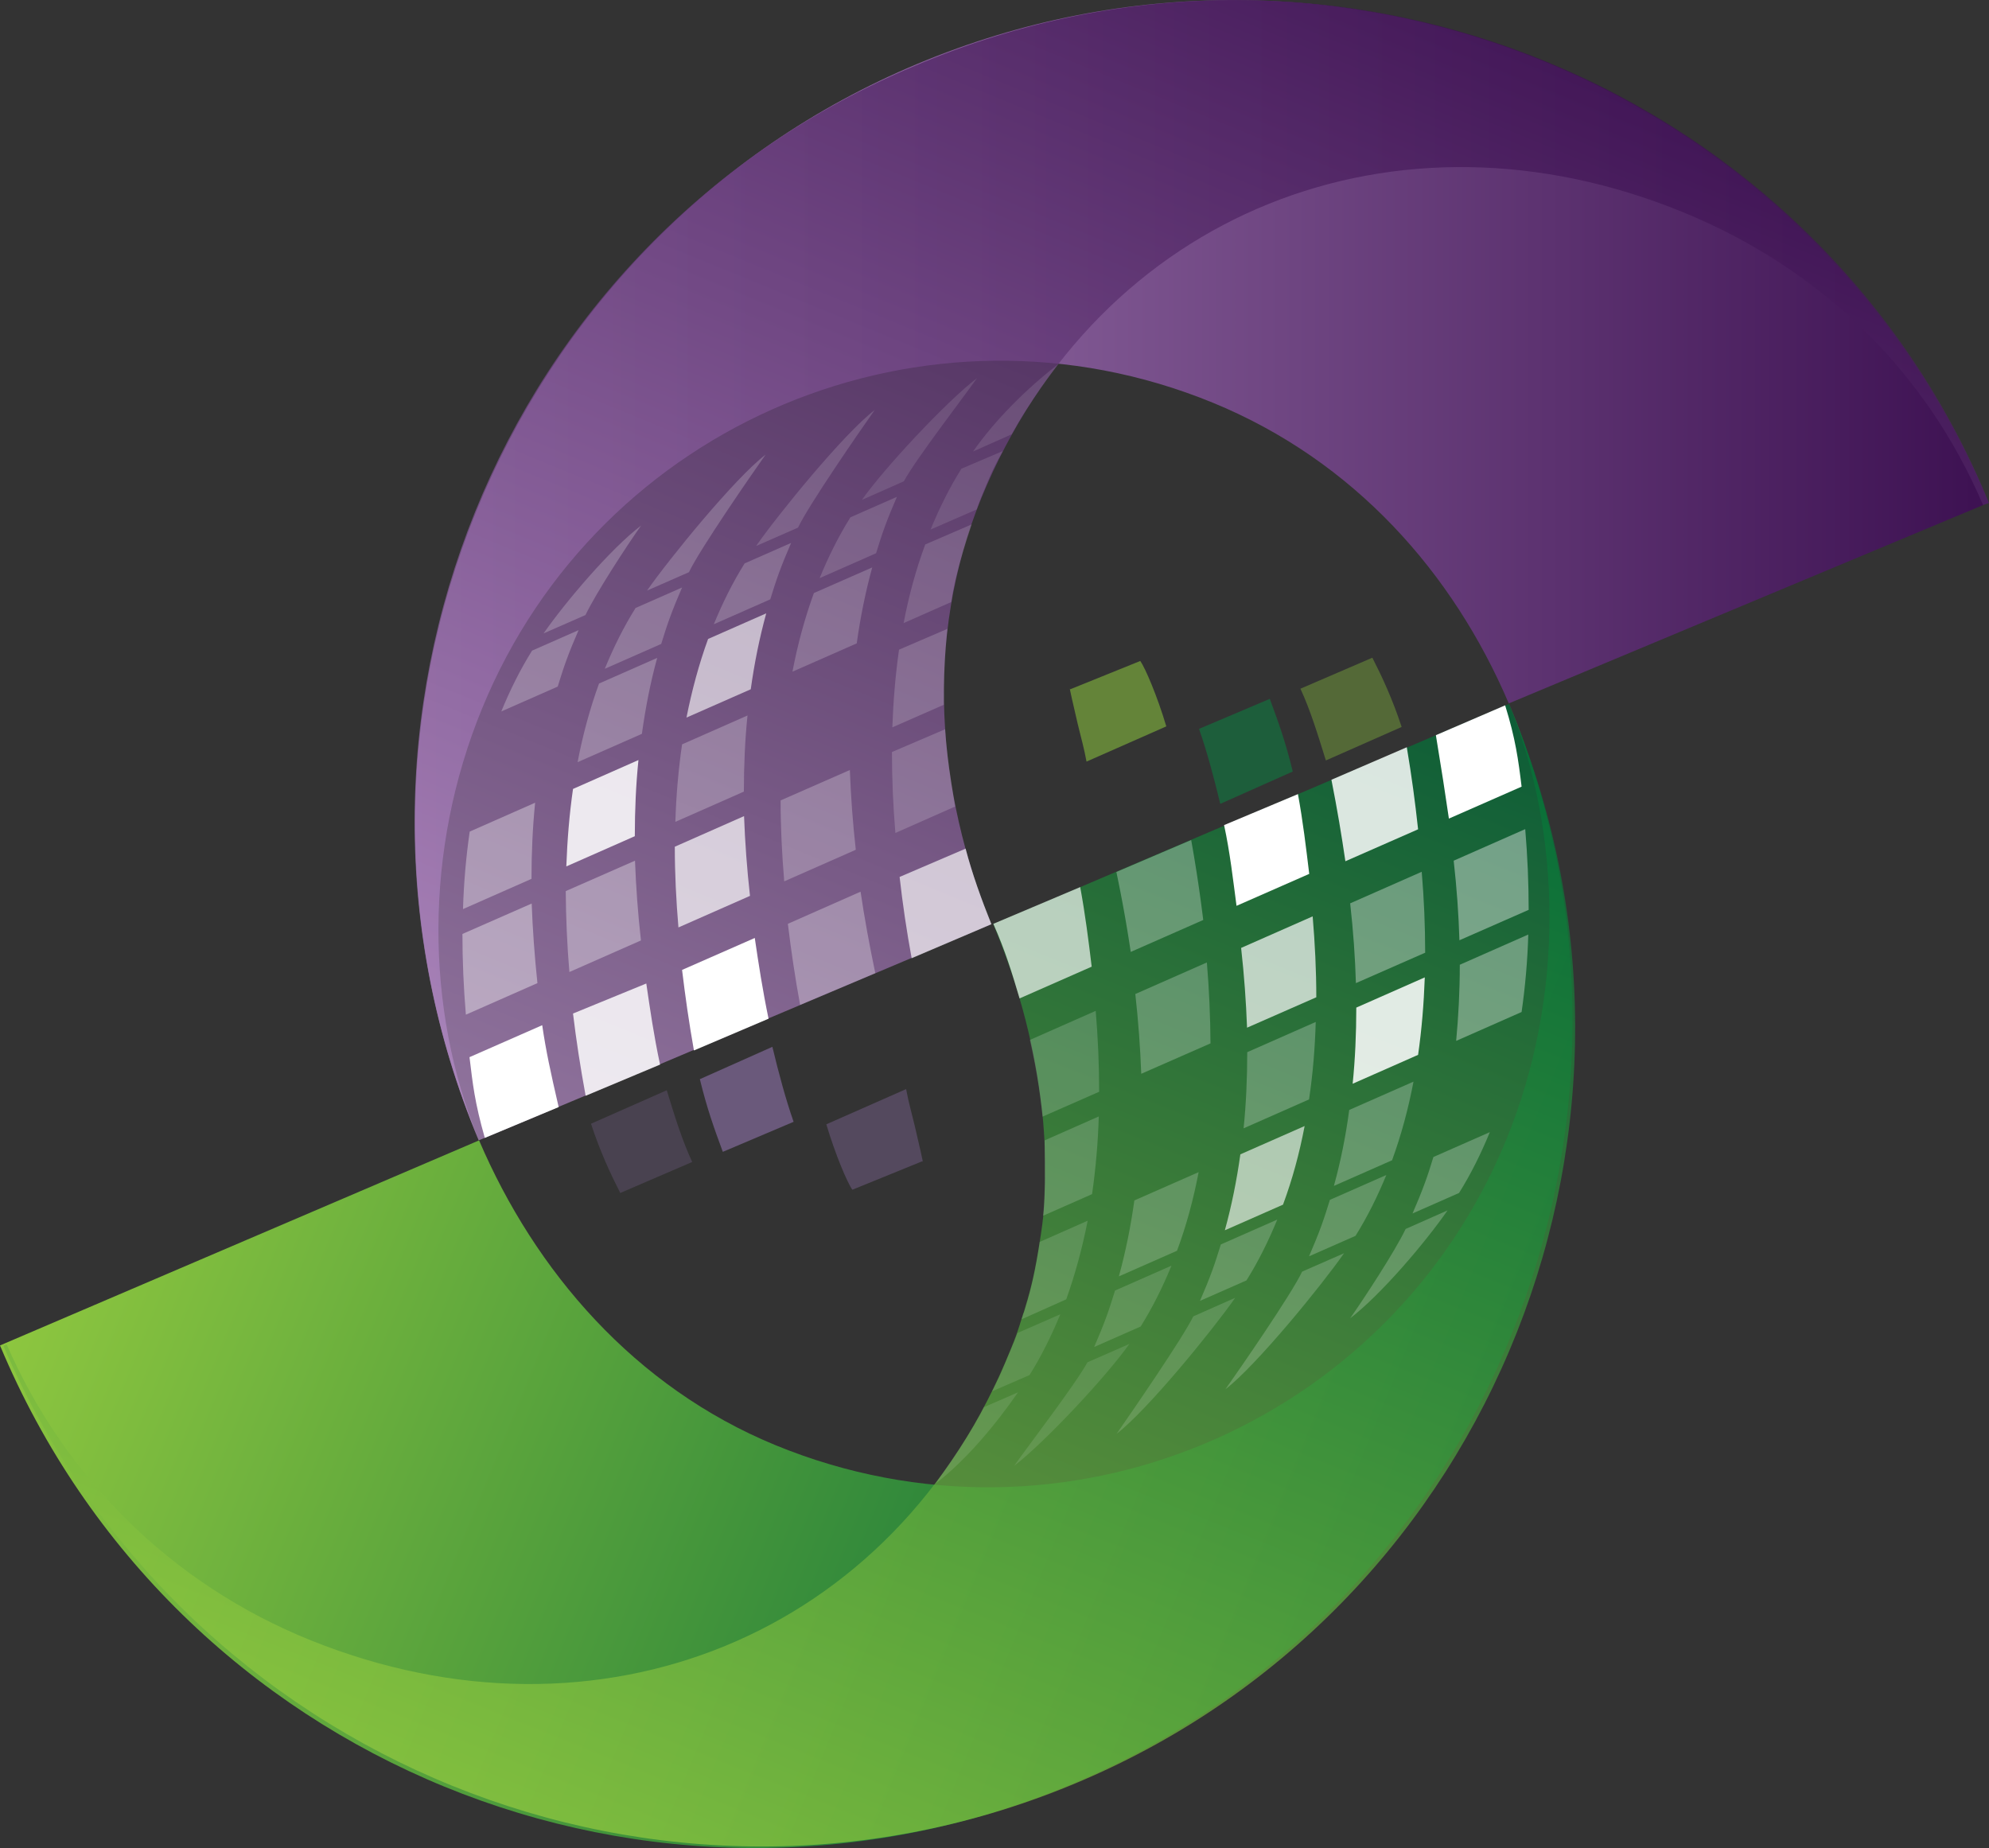 <svg id="a" xmlns="http://www.w3.org/2000/svg" xmlns:xlink="http://www.w3.org/1999/xlink" viewBox="0 0 103.96 96.6"><rect x="0" y="0" width="103.96" height="96.6" fill="#333333" stroke="none"/><defs><linearGradient id="b" x1="21.69" y1="421.34" x2="103.94" y2="421.34" gradientTransform="matrix(1 0 0 -1 0 451.13)" gradientUnits="userSpaceOnUse"><stop offset="0" stop-color="#ac87bd"/><stop offset="1" stop-color="#3d1152"/></linearGradient><linearGradient id="c" x1="246.89" y1="2882.76" x2="246.89" y2="2956.1" gradientTransform="scale(1 -1) rotate(-22.3 -7340.824 1913.364)" xlink:href="#b"/><linearGradient id="d" x1="203.93" y1="2887.58" x2="276.81" y2="2887.58" gradientTransform="scale(1 -1) rotate(-22.3 -7340.824 1913.364)" gradientUnits="userSpaceOnUse"><stop offset="0" stop-color="#8dc63f"/><stop offset="1" stop-color="#006838"/></linearGradient><linearGradient id="e" x1="-11786.81" y1="201.08" x2="-11786.81" y2="128.01" gradientTransform="scale(-1 1) rotate(-21.9 -6181.11 -30235.42)" xlink:href="#d"/><style>.h{fill:none}.i,.j,.k,.l,.m,.n,.o,.p,.q,.r,.s,.t,.u,.v,.w{fill:#fff}.j,.k,.l,.m,.n,.o,.p,.q,.r,.s,.t,.u,.v,.w{isolation:isolate}.j{opacity:.18}.k{opacity:.2}.l{opacity:.3}.m{opacity:.22}.n{opacity:.15}.o{opacity:.7}.p{opacity:.86}.q{opacity:.84}.r{opacity:.67}.s{opacity:.35}.t{opacity:.61}.u{opacity:.25}.v{opacity:.4}.w{opacity:.11}</style></defs><path d="M25.2 37.03c6.13-14.96 23.23-22.11 38.19-15.98 7.4 3.04 12.56 8.9 15.47 15.72l25.08-10.49C94.81 4.49 69.76-5.79 47.97 3.33S15.9 37.79 25.02 59.58c-2.81-6.86-2.86-15.15.18-22.55Z" fill="url(#b)"/><path d="m51.81 48.31-3.35 1.42-15.55 6.57-7.89 3.31C15.91 37.83 26 12.57 47.8 3.45c22.27-9.48 47.39 1.39 56.16 22.84l-.31.11c-2.91-6.82-8.29-12.28-15.69-15.31C73 4.96 57.43 11.08 51.29 26.04c-3.03 7.4-2.29 15.41.52 22.27Z" style="isolation:isolate" fill="url(#c)" opacity=".77"/><path d="M78.73 59.57C72.6 74.53 55.51 81.68 40.55 75.55c-7.4-3.04-12.59-9.12-15.51-15.94L0 70.33c9.12 21.79 34.17 32.06 55.96 22.95 21.79-9.12 32.02-34.74 22.9-56.53h-.01c2.82 6.85 2.92 15.42-.12 22.82Z" fill="url(#d)"/><path class="k" d="M40.26 31.33c.14-.45.28-.9.44-1.34.2-.55.42-1.08.65-1.61l-2.43 1.07c-.62.99-1.15 2.06-1.61 3.18l2.95-1.3Z"/><path class="n" d="M45.72 21.43c-1.62 1.24-5.05 5.46-6.2 7.11l2.19-.96c.57-1.2 3.26-5.09 4.01-6.15Z"/><path class="u" d="m35.3 42.96 3.58-1.58c0-1.37.06-2.7.19-3.98l-3.42 1.51c-.19 1.32-.31 2.67-.35 4.05Z"/><path class="i" d="M35.65 50.7c.17 1.41.36 2.74.62 4.21l3.9-1.66c-.31-1.49-.52-2.86-.72-4.22l-3.8 1.67Z"/><path class="o" d="m35.46 48.48 3.74-1.65c-.16-1.43-.26-2.82-.31-4.17l-3.62 1.6c0 1.39.07 2.8.19 4.22Z"/><path class="h" d="M40.94 70.95c.61 1.64 1.22 3.17 1.8 4.57l4.55-2c-.63-1.37-1.29-2.88-1.96-4.5l-4.39 1.93Z"/><path class="t" d="m35.88 37.51 3.36-1.48c.19-1.37.46-2.7.81-3.97l-3.04 1.34c-.48 1.32-.85 2.7-1.13 4.11Z"/><path class="n" d="M45.79 28.92c.14-.45.28-.9.44-1.34.2-.55.42-1.08.65-1.61l-2.43 1.07c-.62.99-1.15 2.06-1.61 3.18l2.95-1.3Z"/><path class="w" d="M51.07 19.76c-1.62 1.24-4.86 4.72-6.02 6.37l2.19-.97c.64-1.17 3.08-4.34 3.83-5.4Z"/><path class="h" d="m40.83 40.55 3.58-1.58c0-1.37.06-2.7.19-3.98l-3.42 1.51c-.19 1.32-.3 2.68-.35 4.05Z"/><path class="l" d="M41.18 48.29c.17 1.41.38 2.83.64 4.24l3.93-1.66c-.3-1.43-.57-2.9-.77-4.26l-3.8 1.68Z"/><path class="u" d="m40.99 46.07 3.74-1.65c-.16-1.43-.26-2.82-.31-4.17l-3.62 1.59c0 1.4.07 2.81.19 4.23Z"/><path class="k" d="m41.42 35.11 3.36-1.48c.19-1.37.46-2.7.81-3.97L42.54 31c-.48 1.32-.85 2.69-1.12 4.11Z"/><path class="w" d="M51.05 26.63c.14-.45.46-1.19.64-1.61.23-.55.48-1 .72-1.44l-2.16.92c-.62.99-1.15 2.06-1.61 3.18l2.41-1.05Zm4.27-7.6c-1.62 1.24-3.31 2.92-4.46 4.57l2.02-.9c.66-1.22 1.66-2.66 2.44-3.67Z"/><path class="j" d="m46.64 38.02 2.69-1.18c0-1.37.05-2.72.19-3.97l-2.53 1.09c-.19 1.33-.3 2.68-.35 4.06Z"/><path class="r" d="m47.65 50.09 4.17-1.78c-.52-1.3-1.01-2.64-1.35-3.95l-3.45 1.48c.16 1.42.37 2.84.63 4.25Z"/><path class="j" d="m46.8 43.54 3.12-1.38c-.23-1.42-.44-2.75-.52-4.04l-2.78 1.19c0 1.4.06 2.81.18 4.23Z"/><path d="M53.49 68.63c-.32 1.06-.41 1.28-.67 1.92-6.03 15-21.56 21.23-36.56 15.2C8.84 82.77 3.31 77.08.35 70.28l-.17.07c9.27 21.73 34.57 32.03 56.29 22.76C78.2 83.85 88.13 58.52 78.86 36.8l-7.87 3.37-3.02 1.29-12.84 5.48-3.22 1.36c1.2 2.86 2.07 5.93 2.47 9.07.09.67.14 1.16.18 1.74.06.89.04.81.06 1.64v1.08c-.04 1.12-.02 1.54-.32 3.36-.3 1.81-.49 2.39-.8 3.44Z" style="isolation:isolate" opacity=".77" fill="url(#e)"/><path class="n" d="m47.23 32.57 2.49-1.1c.19-1.37.7-2.94 1.07-4.06l-2.43 1.05c-.49 1.32-.86 2.69-1.13 4.11Z"/><path class="m" d="M34.56 33.66c.14-.45.28-.9.44-1.34.2-.55.42-1.08.65-1.61l-2.43 1.07c-.62.99-1.15 2.06-1.61 3.18l2.95-1.3Z"/><path class="k" d="M40.02 23.76c-1.62 1.24-5.05 5.46-6.2 7.11l2.19-.96c.57-1.2 3.26-5.09 4.01-6.15Z"/><path class="p" d="m29.6 45.29 3.58-1.58c0-1.37.06-2.7.19-3.98l-3.42 1.51c-.19 1.32-.3 2.67-.35 4.05Z"/><path class="q" d="M34.5 55.65c-.33-1.54-.52-2.88-.72-4.24l-3.83 1.57c.17 1.41.38 2.78.66 4.3l3.89-1.63Z"/><path class="s" d="m29.76 50.81 3.74-1.65c-.16-1.43-.26-2.82-.31-4.17l-3.62 1.59c.01 1.4.07 2.81.19 4.23Z"/><path class="h" d="M35.24 73.27c.61 1.64 1.22 3.17 1.8 4.57l4.55-2.01c-.63-1.37-1.29-2.88-1.96-4.5l-4.39 1.94Z"/><path class="u" d="m34.35 34.39-3.04 1.34c-.48 1.32-.85 2.69-1.12 4.11l3.36-1.48c.19-1.37.45-2.7.8-3.97Zm-4.76.16c.2-.55.42-1.08.65-1.61l-2.43 1.07c-.62.99-1.15 2.06-1.61 3.18l2.95-1.3c.14-.45.28-.9.44-1.34Z"/><path class="m" d="M33.51 27.47c-1.62 1.24-3.94 3.98-5.1 5.64l2.19-.96c.58-1.2 2.16-3.62 2.91-4.68Z"/><path class="s" d="m27.97 41.96-3.42 1.51c-.19 1.32-.31 2.68-.35 4.05l3.58-1.58c0-1.36.06-2.69.19-3.98Z"/><path class="i" d="m28.34 53.59-3.8 1.67c.17 1.41.27 2.36.8 4.22l3.86-1.61c-.43-1.86-.66-2.92-.86-4.28Z"/><path class="v" d="m27.79 47.23-3.62 1.59c0 1.39.06 2.8.18 4.22l3.74-1.65c-.15-1.42-.25-2.81-.3-4.16Z"/><path class="h" d="m29.49 59.17-3.96 1.75c.31 1.47.66 2.93 1.03 4.37l4.08-1.8c-.43-1.48-.81-2.91-1.15-4.32Zm-.55-22.54-3.04 1.34c-.48 1.32-.85 2.69-1.12 4.11l3.36-1.48c.19-1.37.46-2.7.8-3.97Z"/><path class="k" d="M63.81 65.05c-.14.45-.28.9-.44 1.34-.2.55-.42 1.08-.65 1.61l2.43-1.07c.62-.99 1.15-2.06 1.61-3.18l-2.95 1.3Z"/><path class="n" d="M58.36 74.95c1.62-1.24 5.05-5.46 6.2-7.11l-2.19.97c-.58 1.18-3.27 5.08-4.01 6.14Z"/><path class="u" d="M68.77 53.42 65.19 55c0 1.37-.06 2.7-.19 3.98l3.42-1.51c.2-1.32.31-2.68.35-4.05Z"/><path class="i" d="M68.43 45.68c-.17-1.41-.33-2.76-.59-4.17l-3.86 1.62c.31 1.43.47 2.87.65 4.22l3.8-1.67Z"/><path class="o" d="m68.61 47.9-3.74 1.65c.16 1.43.26 2.82.31 4.17l3.62-1.59c0-1.4-.07-2.81-.19-4.23Z"/><path d="M67.57 40.33c-.37-1.52-.72-2.5-1.2-3.8l-3.7 1.57c.41 1.17.77 2.51 1.11 3.92l3.79-1.69Z" style="isolation:isolate" fill="#009444" opacity=".44"/><path class="h" d="M63.14 25.43c-.61-1.64-1.22-3.17-1.8-4.57l-4.55 2c.63 1.37 1.29 2.88 1.96 4.5l4.39-1.93Z"/><path class="t" d="m68.19 58.86-3.36 1.48c-.19 1.37-.46 2.7-.81 3.97l3.04-1.34c.49-1.32.86-2.69 1.13-4.11Z"/><path class="n" d="M58.28 67.46c-.14.45-.28.9-.44 1.34-.2.55-.42 1.08-.65 1.61l2.43-1.07c.62-.99 1.15-2.06 1.61-3.18l-2.95 1.3Z"/><path class="w" d="M53.01 76.62c1.62-1.24 4.86-4.72 6.02-6.37l-2.19.96c-.65 1.18-3.09 4.35-3.83 5.41Z"/><path class="h" d="m63.24 55.83-3.58 1.58c0 1.37-.06 2.7-.19 3.98l3.42-1.51c.19-1.32.31-2.68.35-4.05Z"/><path class="l" d="M62.89 48.09a75.31 75.31 0 0 0-.63-4.18l-3.91 1.67c.3 1.43.55 2.82.75 4.18l3.79-1.67Z"/><path class="u" d="m63.08 50.31-3.74 1.65c.16 1.43.26 2.82.31 4.17l3.62-1.59c-.01-1.4-.07-2.82-.19-4.23Z"/><path d="M55.94 36.03c-.1-.25.19.92.38 1.77.18.76.33 1.25.47 2.01l4.17-1.84c-.47-1.58-1.1-3.05-1.36-3.42l-3.66 1.48Z" style="isolation:isolate" opacity=".55" fill="#8dc63f"/><path class="k" d="m62.65 61.27-3.36 1.48c-.19 1.37-.46 2.7-.81 3.97l3.04-1.34c.49-1.32.86-2.69 1.13-4.11Z"/><path class="w" d="M53.18 69.68c-.18.52-.49 1.18-.66 1.61-.21.53-.4.92-.67 1.44l1.96-.85c.62-.99 1.15-2.06 1.61-3.18l-2.24.98Zm-4.29 7.88c1.62-1.24 3.17-3.12 4.32-4.78l-1.79.78c-.57 1.2-1.78 2.93-2.53 4Z"/><path class="j" d="m57.43 58.36-2.83 1.25c0 1.37.05 2.65-.08 3.94l2.56-1.13c.19-1.33.31-2.68.35-4.06Z"/><path class="r" d="m56.46 46.37-4.54 1.92c.62 1.4.96 2.51 1.37 3.9l3.77-1.66c-.17-1.41-.34-2.75-.6-4.16Z"/><path class="j" d="m57.27 52.84-3.44 1.52c.29 1.29.52 2.59.66 4.01l2.96-1.3c0-1.4-.06-2.81-.18-4.23Z"/><path class="n" d="m56.85 63.81-2.51 1.11c-.19 1.37-.49 2.74-.94 4.04l2.33-1.04c.47-1.32.84-2.69 1.12-4.11Z"/><path class="m" d="M69.51 62.72c-.14.45-.28.9-.44 1.34-.2.55-.42 1.08-.65 1.61l2.43-1.07c.62-.99 1.15-2.06 1.61-3.18l-2.95 1.3Z"/><path class="k" d="M64.05 72.62c1.62-1.24 5.05-5.46 6.2-7.11l-2.19.96c-.57 1.2-3.26 5.09-4.01 6.15Z"/><path class="p" d="m74.47 51.09-3.58 1.58c0 1.37-.06 2.7-.19 3.98l3.42-1.51c.19-1.32.3-2.67.35-4.05Z"/><path class="q" d="M69.59 40.76c.31 1.57.53 2.9.73 4.26l3.8-1.67c-.16-1.47-.33-2.74-.59-4.29l-3.94 1.7Z"/><path class="s" d="m74.31 45.57-3.74 1.65c.16 1.43.26 2.82.3 4.17l3.62-1.59c0-1.4-.06-2.81-.18-4.23Z"/><path d="M67.97 36c.52 1.12.9 2.37 1.33 3.75L73.26 38c-.48-1.47-1.04-2.66-1.53-3.62L67.97 36Z" style="isolation:isolate" fill="#8dc63f" opacity=".37"/><path d="M36.58 56.41c.37 1.52.72 2.5 1.2 3.8l3.7-1.57c-.41-1.17-.77-2.51-1.11-3.92l-3.79 1.69Z" style="isolation:isolate" opacity=".55" fill="#9878b6"/><path d="M48.21 60.7c.1.25-.19-.92-.38-1.77-.18-.76-.33-1.25-.47-2l-4.17 1.84c.47 1.58 1.1 3.06 1.36 3.42l3.66-1.49Z" style="isolation:isolate" fill="#9878b6" opacity=".33"/><path d="M36.18 60.74c-.52-1.12-.91-2.37-1.33-3.75l-3.96 1.75c.48 1.47 1.04 2.66 1.53 3.62l3.76-1.62Z" style="isolation:isolate" opacity=".22" fill="#9878b6"/><path class="h" d="M68.83 23.11c-.61-1.64-1.22-3.17-1.8-4.57l-4.55 2c.63 1.37 1.29 2.88 1.96 4.5l4.39-1.93Z"/><path class="u" d="m69.72 61.99 3.04-1.34c.48-1.32.85-2.69 1.12-4.11l-3.36 1.48c-.18 1.37-.45 2.7-.8 3.97Zm4.76-.17c-.2.55-.42 1.08-.65 1.61l2.43-1.07c.62-.99 1.15-2.06 1.61-3.18l-2.95 1.3c-.14.46-.28.91-.44 1.34Z"/><path class="m" d="M70.57 68.91c1.62-1.24 3.94-3.98 5.09-5.64l-2.19.97c-.57 1.19-2.16 3.61-2.9 4.67Z"/><path class="s" d="m76.11 54.41 3.42-1.51c.19-1.32.31-2.68.35-4.05l-3.58 1.58c0 1.37-.07 2.7-.19 3.98Z"/><path class="i" d="m75.73 42.79 3.8-1.67c-.17-1.41-.32-2.51-.86-4.25l-3.62 1.56c.3 1.82.48 2.99.68 4.36Z"/><path class="v" d="m76.28 49.15 3.62-1.59c0-1.39-.06-2.8-.18-4.22l-3.74 1.65c.16 1.42.26 2.81.3 4.16Z"/><path class="h" d="m74.58 37.21 3.96-1.75c-.31-1.47-.66-2.93-1.03-4.37l-4.08 1.8c.43 1.47.81 2.91 1.15 4.32Zm.55 22.54 3.04-1.34c.48-1.32.85-2.69 1.12-4.11l-3.36 1.48c-.18 1.37-.45 2.7-.8 3.97Z"/></svg>